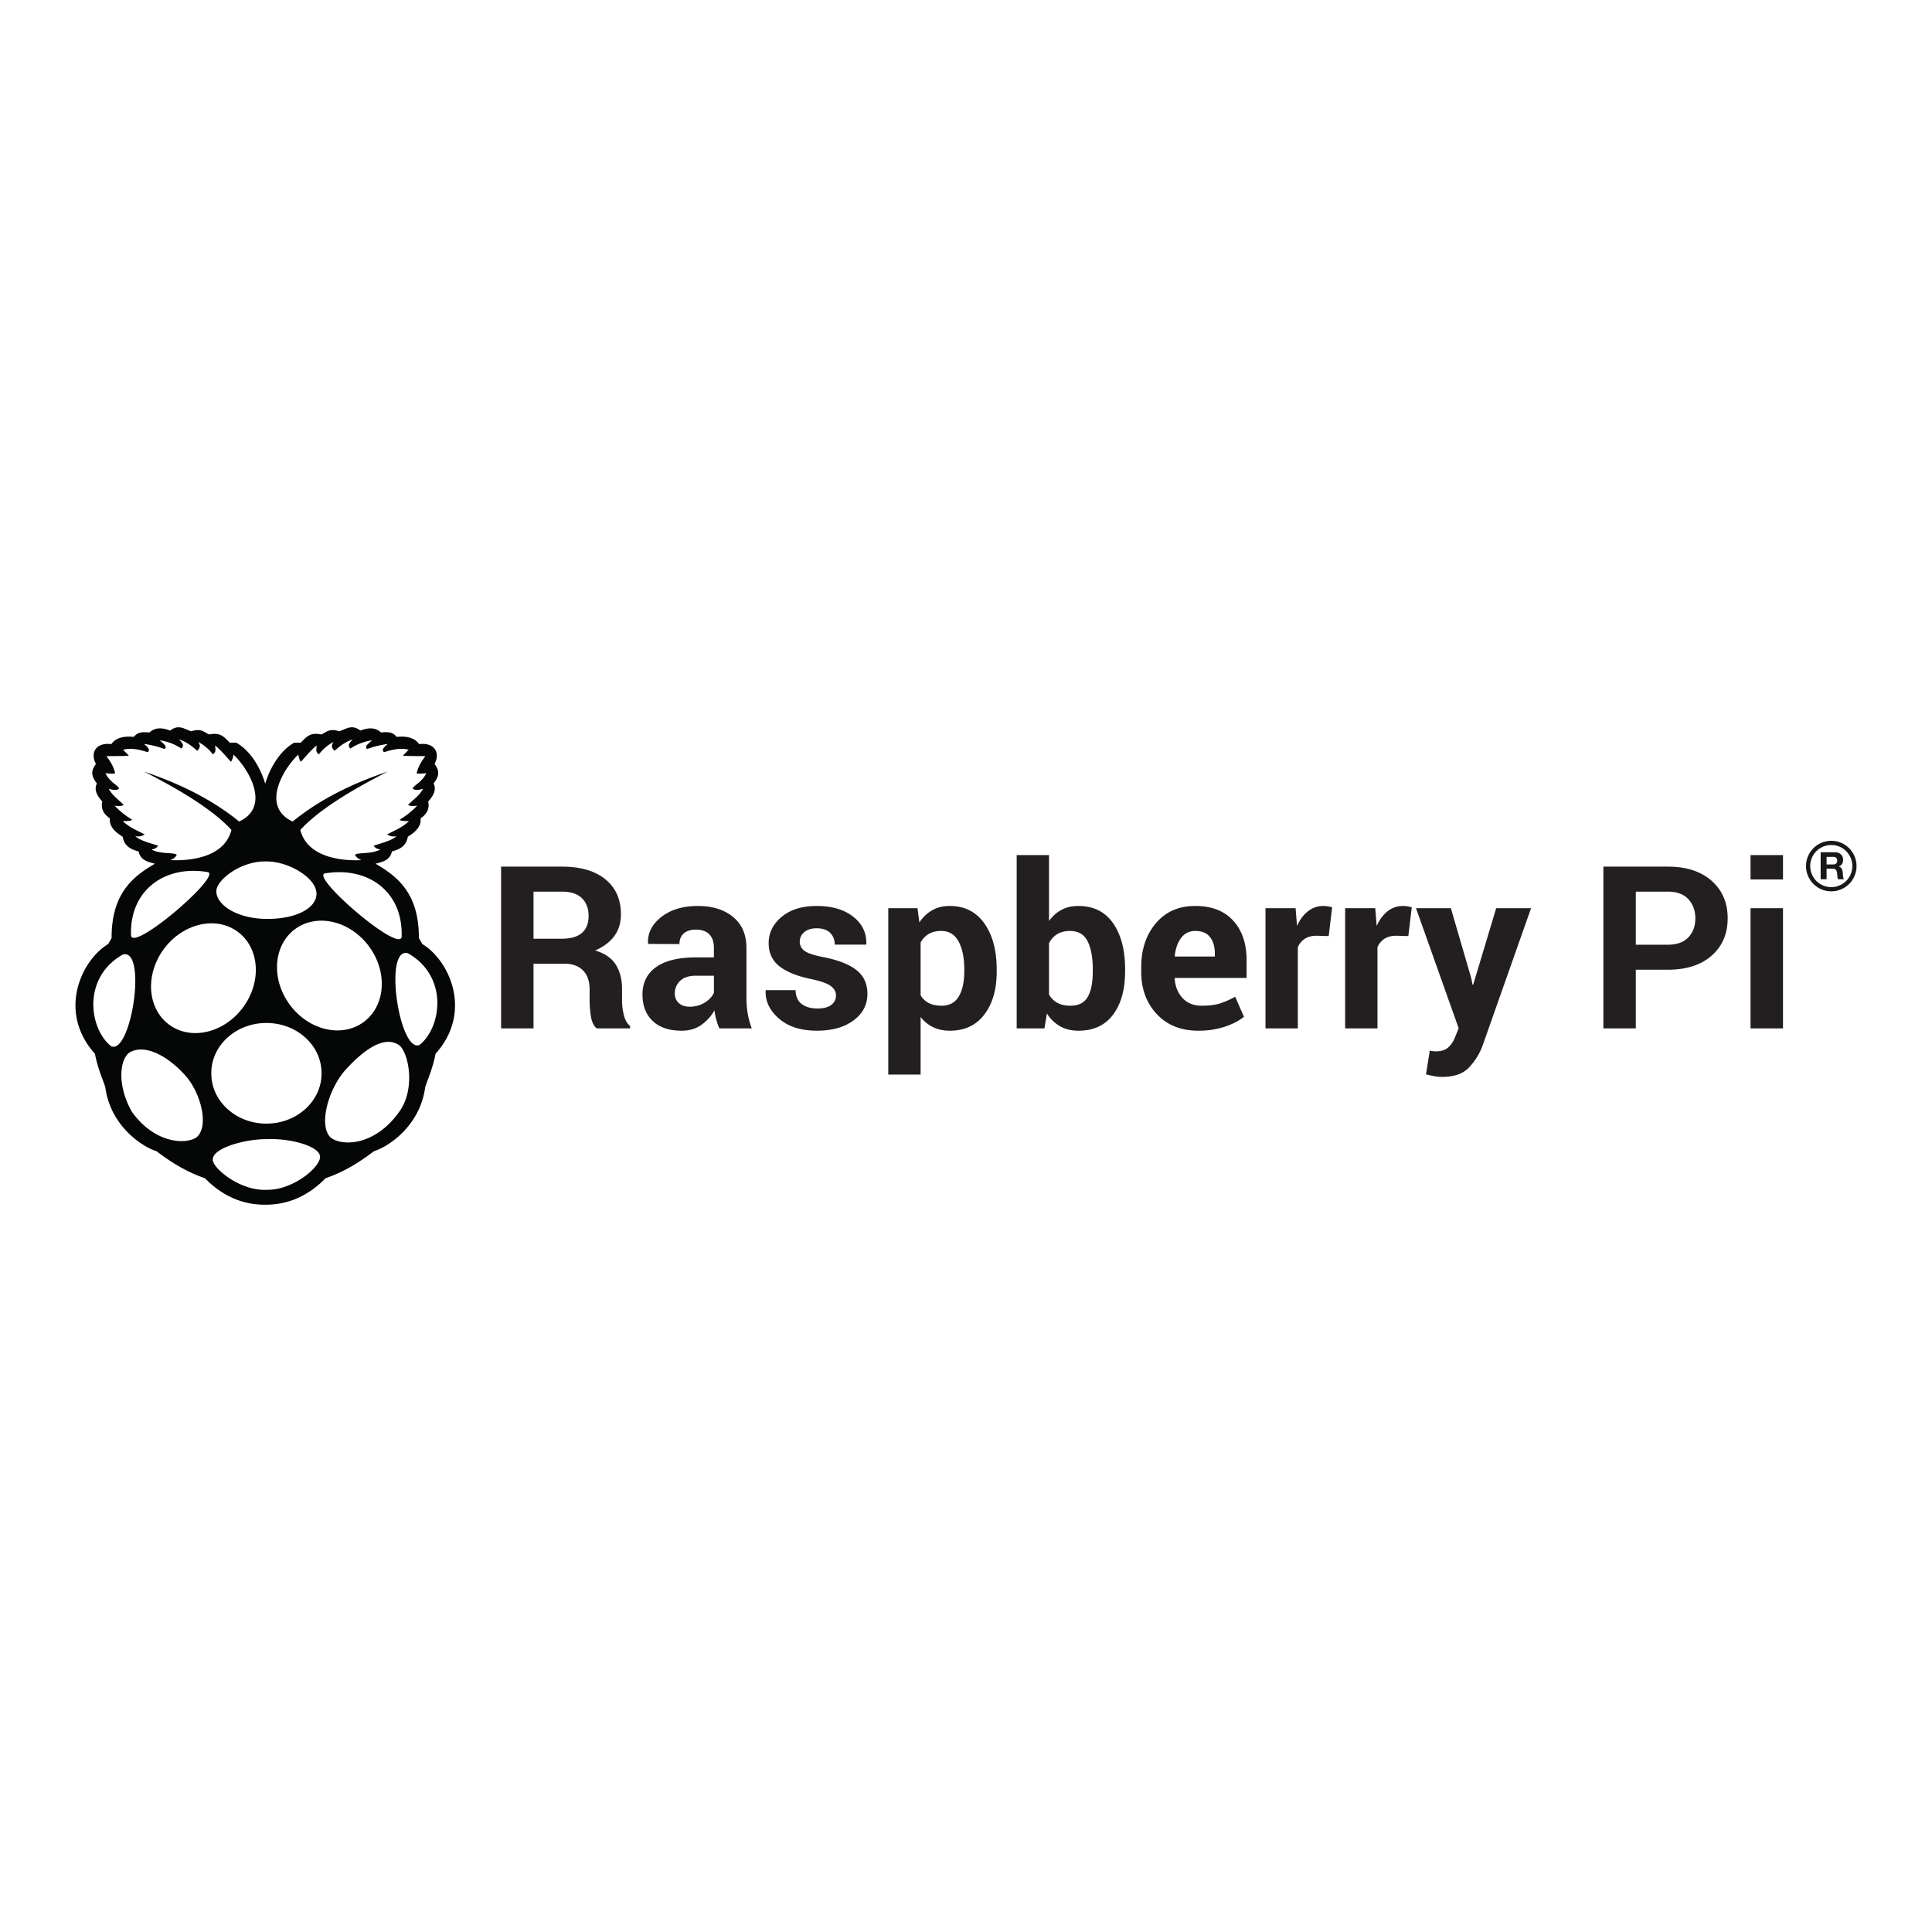<svg xmlns="http://www.w3.org/2000/svg" viewBox="0 0 128 128"><path d="M27.797 69.228c-1.33.581-2.412-6.507-.778-6.076 2.71 1.525 2.24 4.917.778 6.076zm-1.414 4.52c-1.563 2.137-3.679 2.22-4.467 1.625-.825-.766-.195-3.144.935-4.448 1.293-1.438 2.675-2.377 3.639-1.644.648.637 1.028 3.033-.107 4.467zm-5.08-2.64c.01 1.832-1.616 3.325-3.633 3.335-2.017.01-3.66-1.468-3.67-3.3v-.034c-.011-1.832 1.615-3.325 3.632-3.334 2.016-.01 3.66 1.467 3.67 3.299v.035zm-3.636 7.721c-1.814.077-3.592-1.464-3.57-1.998-.026-.782 2.21-1.394 3.667-1.358 1.467-.063 3.436.466 3.44 1.167.024.68-1.786 2.219-3.537 2.189zm-6.319-10.844c-1.513-.976-1.786-3.19-.61-4.944 1.177-1.753 3.358-2.384 4.87-1.407 1.514.976 1.787 3.19.61 4.943-1.177 1.754-3.357 2.384-4.87 1.408zm1.636 7.392c-.825.49-2.827.288-4.25-1.726-.96-1.69-.837-3.41-.163-3.915 1.008-.605 2.565.212 3.764 1.582 1.044 1.24 1.52 3.417.65 4.059zm-5.622-6.061c-1.462-1.159-1.933-4.55.778-6.076 1.634-.43.551 6.657-.778 6.076zm6.388-11.541c1.039.172-4.977 5.347-5.07 4.192-.095-3.01 2.25-4.66 5.07-4.192zm-3.713-1.494c.226-.046.332-.09.438-.255-.557-.175-1.156-.326-1.509-.616.19.003.368.042.617-.128-.499-.264-1.03-.474-1.444-.878.258-.007.535-.003.616-.096a5.544 5.544 0 01-1.16-.927c.361.043.513.006.6-.056-.344-.348-.78-.642-.989-1.07.268.09.513.125.69-.009-.118-.26-.62-.414-.91-1.022.283.027.582.06.642 0-.131-.526-.356-.82-.576-1.127.604-.009 1.518.003 1.476-.048l-.373-.375c.59-.157 1.193.025 1.63.16.197-.153-.003-.346-.243-.544a6 6 0 011.363.336c.219-.195-.142-.389-.316-.583.774.144 1.102.347 1.428.55.236-.222.013-.412-.147-.606.584.213.885.487 1.201.759.107-.143.273-.247.073-.592.414.236.726.513.957.823.257-.16.153-.38.154-.583.43.345.704.712 1.039 1.07.067-.047.126-.211.178-.47 1.027.981 2.479 3.453.373 4.434-1.79-1.455-3.93-2.513-6.3-3.306 3.047 1.547 4.818 2.799 5.789 3.865-.497 1.963-3.091 2.052-4.04 1.997.195-.089.357-.195.414-.36-.238-.166-1.082-.017-1.671-.343zm7.597.792c1.493-.016 3.342 1.097 3.335 2.146-.007.926-1.299 1.676-3.323 1.662-1.983-.024-3.318-.942-3.313-1.84.004-.738 1.619-2.011 3.301-1.968zm2.126-7.08c.052.26.11.423.178.472.335-.359.608-.726 1.038-1.071.002.203-.102.422.155.583.23-.31.542-.588.957-.823-.2.344-.034.449.073.591.316-.27.617-.546 1.2-.758-.16.194-.382.383-.146.607.326-.204.654-.407 1.428-.552-.174.195-.535.39-.316.584.409-.157.861-.27 1.362-.336-.24.197-.44.39-.243.543.438-.134 1.041-.316 1.63-.16l-.373.376c-.04.05.873.04 1.477.048-.22.306-.445.601-.576 1.127.06.06.359.027.64 0-.288.608-.79.762-.908 1.022.177.134.422.1.69.008-.208.43-.645.723-.99 1.071.087.062.24.099.6.056a5.54 5.54 0 01-1.16.927c.081.093.359.09.617.096-.413.404-.946.614-1.444.878.248.17.426.13.616.128-.352.29-.952.44-1.508.616.105.164.211.209.438.255-.59.326-1.433.177-1.671.344.057.164.22.27.413.36-.948.054-3.542-.035-4.04-1.998.972-1.067 2.744-2.319 5.792-3.867-2.372.794-4.512 1.852-6.302 3.308-2.106-.98-.655-3.453.373-4.435zm4.194 17.815c-1.513.977-3.694.346-4.87-1.407-1.177-1.754-.904-3.968.609-4.944s3.693-.346 4.87 1.408c1.177 1.753.904 3.967-.61 4.943zm2.656-5.753c-.093 1.155-6.109-4.02-5.07-4.192 2.819-.469 5.165 1.181 5.07 4.192zm1.369.49l-.227-.399c.009-2.866-1.321-4.034-2.872-4.922.47-.124.954-.226 1.087-.815.806-.206.975-.58 1.055-.975.211-.14.917-.535.843-1.214.395-.273.615-.623.503-1.119.425-.463.537-.845.357-1.198.51-.634.283-.962.065-1.294.382-.692.045-1.435-1.022-1.31-.424-.624-1.35-.483-1.493-.48-.16-.2-.372-.372-1.022-.289-.422-.375-.893-.311-1.379-.127-.577-.448-.958-.089-1.395.047-.698-.225-.858.083-1.201.209-.762-.159-.993.187-1.359.551l-.425-.008c-1.149.667-1.72 2.025-1.922 2.723-.202-.698-.772-2.056-1.92-2.723l-.425.008c-.366-.364-.598-.71-1.36-.551-.343-.126-.502-.434-1.201-.209-.286-.089-.55-.274-.86-.265h.001c-.162.005-.337.064-.536.219-.486-.185-.957-.25-1.378.127-.65-.084-.862.088-1.022.288-.143-.003-1.069-.144-1.493.48-1.067-.125-1.405.618-1.023 1.31-.217.332-.443.66.066 1.294-.18.353-.068.736.357 1.199-.113.496.108.846.503 1.118-.074.68.632 1.074.843 1.214.08.396.25.769 1.055.975.133.59.618.692 1.087.815-1.55.888-2.88 2.056-2.872 4.922l-.227.4c-1.778 1.065-3.377 4.488-.876 7.27.163.871.437 1.497.681 2.19.365 2.79 2.747 4.096 3.375 4.25.921.69 1.901 1.346 3.228 1.805 1.25 1.27 2.606 1.755 3.968 1.754h.06c1.363 0 2.718-.483 3.968-1.754 1.327-.459 2.307-1.114 3.228-1.805.628-.154 3.01-1.46 3.375-4.25.244-.693.518-1.319.681-2.19 2.502-2.782.902-6.206-.876-7.27" fill="#050606"/><path d="M35.347 62.193H37.2c.604 0 1.054-.127 1.35-.382.297-.255.446-.633.446-1.134 0-.49-.149-.88-.445-1.17-.297-.289-.735-.434-1.314-.434h-1.891zm0 1.656v4.283h-2.149V57.417h4.04c1.222 0 2.177.279 2.866.836.69.557 1.034 1.333 1.034 2.329 0 .554-.144 1.03-.434 1.427-.29.398-.714.72-1.273.964.633.187 1.088.498 1.365.935.277.437.416.976.416 1.619v.787c0 .3.04.612.121.939.081.326.22.568.416.725v.154h-2.215c-.196-.157-.324-.42-.383-.787a6.624 6.624 0 01-.088-1.045v-.758c0-.535-.146-.95-.438-1.248-.292-.296-.703-.445-1.232-.445h-2.046m10.347 2.848c.377 0 .713-.093 1.008-.28.294-.186.493-.402.596-.647v-1.126h-1.2c-.456 0-.802.114-1.037.342a1.11 1.11 0 00-.354.828c0 .265.089.478.265.64.177.162.417.243.722.243zm1.964 1.435a4.506 4.506 0 01-.202-.574 3.991 3.991 0 01-.121-.618 2.965 2.965 0 01-.872.964c-.361.255-.792.383-1.292.383-.834 0-1.477-.215-1.928-.644-.451-.43-.677-1.015-.677-1.755 0-.78.3-1.385.901-1.814.601-.43 1.478-.644 2.631-.644h1.2v-.633c0-.383-.1-.68-.302-.89-.201-.211-.498-.317-.89-.317-.349 0-.617.085-.806.254-.19.17-.284.403-.284.703l-2.075-.008-.007-.044c-.034-.672.257-1.252.876-1.74.618-.488 1.43-.732 2.435-.732.952 0 1.725.241 2.319.724.593.484.89 1.172.89 2.065V66.1c0 .373.028.724.085 1.052.056.33.145.655.268.98h-2.149m7.727-2.192c0-.236-.114-.44-.342-.612-.228-.171-.651-.323-1.27-.456-.941-.191-1.651-.475-2.13-.85-.478-.375-.717-.887-.717-1.534 0-.687.288-1.27.864-1.748.577-.478 1.348-.717 2.315-.717 1.015 0 1.824.238 2.425.713.6.476.889 1.077.864 1.803l-.014.044h-2.076c0-.318-.102-.578-.305-.78-.204-.2-.502-.301-.894-.301-.349 0-.622.084-.82.254a.802.802 0 00-.299.636c0 .245.104.447.313.604.209.157.632.296 1.27.419.98.196 1.709.484 2.185.865.476.38.714.904.714 1.57 0 .717-.307 1.302-.92 1.756-.613.454-1.423.68-2.428.68-1.06 0-1.898-.268-2.514-.805-.615-.537-.908-1.15-.879-1.836l.015-.044h1.965c.014.426.154.735.42.927.264.191.61.287 1.037.287.397 0 .7-.079.908-.236a.759.759 0 00.313-.64m8.5-1.733c0-.752-.125-1.36-.376-1.828-.25-.466-.632-.7-1.148-.7-.323 0-.6.067-.828.2a1.424 1.424 0 00-.54.567v3.493c.132.226.313.398.54.516.229.118.51.177.843.177.52 0 .902-.204 1.145-.612.242-.408.364-.96.364-1.658zm2.149.166c0 1.177-.273 2.124-.817 2.84-.545.717-1.305 1.075-2.282 1.075-.416 0-.787-.078-1.11-.232a2.285 2.285 0 01-.832-.68v3.818H58.85V60.17h1.936l.125.942c.235-.349.519-.617.85-.806.33-.189.717-.283 1.159-.283.986 0 1.751.385 2.296 1.155.544.77.817 1.783.817 3.04v.154m6.367-.155c0-.78-.115-1.397-.343-1.854-.228-.456-.617-.685-1.166-.685-.334 0-.616.07-.847.211a1.46 1.46 0 00-.544.604v3.39c.132.242.315.427.548.555.233.129.519.193.857.193.555 0 .942-.196 1.163-.589.221-.392.331-.949.331-1.67zm2.14.155c0 1.187-.264 2.136-.794 2.848-.53.71-1.295 1.067-2.296 1.067-.461 0-.865-.097-1.21-.291a2.504 2.504 0 01-.88-.85l-.162.986h-1.84v-11.48H69.5v4.364c.23-.319.506-.564.828-.736.321-.172.69-.257 1.107-.257 1.01 0 1.78.381 2.311 1.144.53.763.795 1.78.795 3.05v.155m4.658-2.694c-.398 0-.711.152-.942.456-.231.305-.373.705-.427 1.2l.022.037h2.635v-.191c0-.457-.107-.821-.32-1.093-.214-.273-.536-.409-.968-.409zm.191 6.609c-1.148 0-2.065-.368-2.752-1.104-.687-.736-1.03-1.67-1.03-2.804v-.294c0-1.183.325-2.157.975-2.922.65-.765 1.522-1.145 2.616-1.14 1.074 0 1.908.323 2.502.97.593.648.89 1.524.89 2.628v1.17h-4.753l-.015.044c.04.523.214.953.526 1.29.311.337.735.506 1.27.506.475 0 .87-.048 1.184-.144a5.448 5.448 0 001.03-.452l.582 1.328c-.324.266-.748.486-1.274.661a5.52 5.52 0 01-1.75.263m8.639-6.27l-.788-.022c-.319 0-.581.066-.787.198a1.26 1.26 0 00-.471.56v5.38h-2.142V60.17h1.995l.095 1.177c.186-.417.428-.742.725-.975.297-.233.64-.35 1.027-.35.108 0 .207.01.298.026.09.017.183.038.276.063l-.228 1.906m5.276 0l-.787-.022c-.32 0-.581.066-.788.198a1.258 1.258 0 00-.47.56v5.379h-2.142V60.17h1.994l.096 1.177c.186-.417.428-.742.724-.975.297-.233.64-.35 1.027-.35.108 0 .207.01.298.026.091.018.183.038.276.063l-.228 1.906m4.165 2.774l.088.442h.045l1.523-5.063h2.31l-3.23 9.154a4.22 4.22 0 01-.92 1.439c-.387.39-.968.585-1.744.585-.181 0-.349-.015-.504-.044-.154-.03-.342-.071-.563-.125l.25-1.568.207.03c.073.01.14.014.198.014.354 0 .626-.087.817-.26.192-.175.338-.392.442-.652l.25-.618-2.826-7.955h2.31l1.347 4.621m10.906-2.201h2.119c.598 0 1.052-.162 1.362-.489.309-.326.463-.742.463-1.247 0-.515-.153-.94-.46-1.277-.306-.336-.761-.504-1.365-.504h-2.119zm0 1.657v3.885h-2.15V57.417h4.269c1.232 0 2.2.315 2.907.942.707.629 1.06 1.455 1.06 2.48 0 1.026-.353 1.85-1.06 2.473-.707.623-1.675.935-2.907.935h-2.119m9.751 3.885h-2.15V60.17h2.15zm0-9.868h-2.15v-1.612h2.15v1.612" fill="#231f20"/><path d="M121.327 58.774a1.394 1.394 0 110-2.79 1.394 1.394 0 010 2.79zm0-3.068a1.673 1.673 0 100 3.347 1.673 1.673 0 000-3.347" fill="#181818"/><path d="M121.016 57.273h.43c.177 0 .272-.076.272-.256 0-.173-.095-.248-.271-.248h-.43zm-.393-.81h.965c.321 0 .524.223.524.493 0 .211-.086.369-.284.45v.004c.193.05.249.238.262.419.006.112.004.323.074.423h-.393c-.048-.113-.043-.285-.062-.429-.028-.188-.101-.27-.299-.27h-.394v.7h-.393v-1.79" fill="#181818"/></svg>